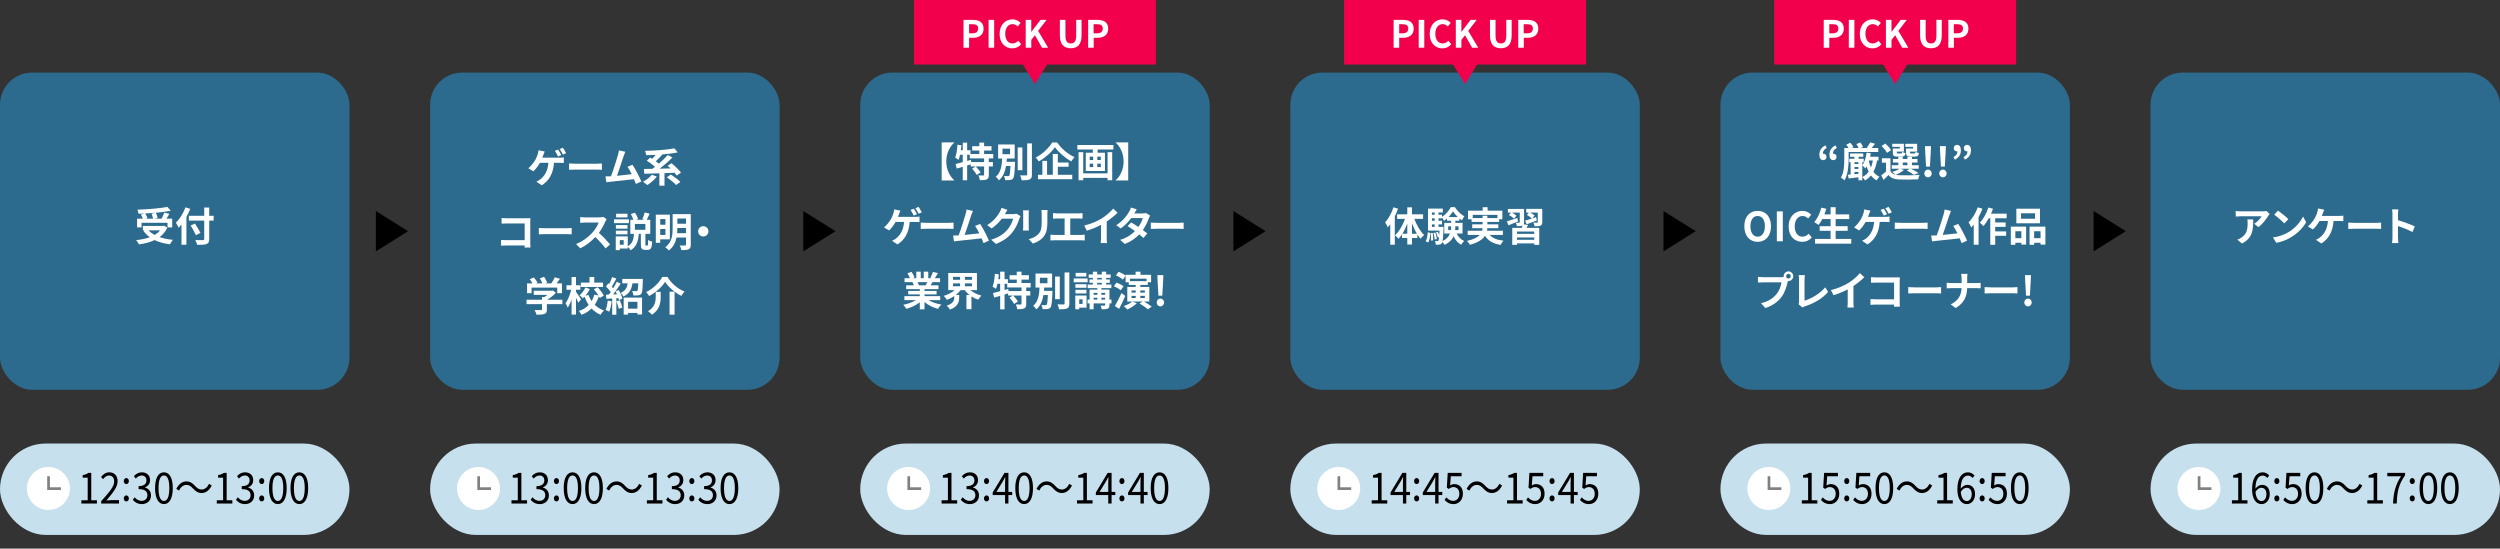 <?xml version="1.0" encoding="UTF-8"?>
<svg id="Layer_2" data-name="Layer 2" xmlns="http://www.w3.org/2000/svg" width="930" height="204.091" viewBox="0 0 930 204.091">
  <rect x="0" y="0" width="930" height="204.091" fill="#333333" stroke="none"/>
  <g id="Layer_1-2" data-name="Layer 1">
    <g>
      <g>
        <g>
          <rect x="480" y="165" width="130" height="34" rx="17" ry="17" style="fill: #c6e0ee;"/>
          <g>
            <path d="m510.272,186.107h2.348v-8.42h-1.872v-.944c.936-.176,1.613-.448,2.189-.832h1.008v10.196h2.117v1.216h-5.79v-1.216Z"/>
            <path d="m521.894,184.169h-4.609v-.96l4.393-7.299h1.455v7.091h1.397v1.168h-1.397v3.153h-1.238v-3.153Zm0-1.168v-3.346c0-.592.043-1.568.071-2.177h-.058c-.259.544-.547,1.04-.85,1.601l-2.405,3.922h3.241Z"/>
            <path d="m526.04,178.976c0-.672.433-1.137.951-1.137s.95.465.95,1.137c0,.641-.432,1.104-.95,1.104s-.951-.464-.951-1.104Zm0,6.45c0-.672.433-1.136.951-1.136s.95.464.95,1.136c0,.656-.432,1.104-.95,1.104s-.951-.448-.951-1.104Z"/>
            <path d="m533.889,184.169h-4.609v-.96l4.394-7.299h1.455v7.091h1.397v1.168h-1.397v3.153h-1.239v-3.153Zm0-1.168v-3.346c0-.592.044-1.568.072-2.177h-.058c-.259.544-.547,1.04-.85,1.601l-2.405,3.922h3.24Z"/>
            <path d="m537.387,185.978l.648-.96c.605.672,1.369,1.297,2.593,1.297,1.239,0,2.247-1.009,2.247-2.594s-.864-2.528-2.189-2.528c-.705,0-1.152.256-1.757.704l-.706-.496.331-5.49h5.143v1.248h-3.99l-.259,3.409c.475-.288.936-.479,1.57-.479,1.757,0,3.183,1.12,3.183,3.585s-1.671,3.857-3.457,3.857c-1.642,0-2.65-.768-3.356-1.553Z"/>
            <path d="m549.326,180.376c-1.139,0-2.133.848-2.723,2.112l-1.023-.608c.908-1.824,2.233-2.801,3.76-2.801,1.311,0,2.232.593,3.241,1.713.778.816,1.411,1.312,2.448,1.312,1.139,0,2.133-.849,2.723-2.113l1.023.608c-.908,1.825-2.233,2.802-3.76,2.802-1.311,0-2.232-.593-3.241-1.713-.778-.816-1.397-1.312-2.448-1.312Z"/>
            <path d="m560.642,186.107h2.349v-8.42h-1.873v-.944c.937-.176,1.613-.448,2.189-.832h1.009v10.196h2.117v1.216h-5.791v-1.216Z"/>
            <path d="m567.771,185.978l.647-.96c.605.672,1.368,1.297,2.593,1.297,1.239,0,2.247-1.009,2.247-2.594s-.864-2.528-2.189-2.528c-.706,0-1.152.256-1.757.704l-.706-.496.331-5.49h5.143v1.248h-3.99l-.259,3.409c.476-.288.937-.479,1.569-.479,1.758,0,3.184,1.12,3.184,3.585s-1.671,3.857-3.457,3.857c-1.642,0-2.65-.768-3.355-1.553Z"/>
            <path d="m576.411,178.976c0-.672.432-1.137.95-1.137s.951.465.951,1.137c0,.641-.433,1.104-.951,1.104s-.95-.464-.95-1.104Zm0,6.45c0-.672.432-1.136.95-1.136s.951.464.951,1.136c0,.656-.433,1.104-.951,1.104s-.95-.448-.95-1.104Z"/>
            <path d="m584.26,184.169h-4.609v-.96l4.394-7.299h1.454v7.091h1.397v1.168h-1.397v3.153h-1.238v-3.153Zm0-1.168v-3.346c0-.592.043-1.568.072-2.177h-.058c-.26.544-.548,1.04-.851,1.601l-2.405,3.922h3.241Z"/>
            <path d="m587.758,185.978l.648-.96c.604.672,1.368,1.297,2.593,1.297,1.238,0,2.247-1.009,2.247-2.594s-.864-2.528-2.189-2.528c-.706,0-1.152.256-1.758.704l-.705-.496.331-5.49h5.142v1.248h-3.989l-.26,3.409c.476-.288.937-.479,1.57-.479,1.757,0,3.184,1.12,3.184,3.585s-1.671,3.857-3.457,3.857c-1.643,0-2.65-.768-3.356-1.553Z"/>
          </g>
          <g>
            <ellipse cx="498.005" cy="181.716" rx="7.992" ry="8" style="fill: #fff;"/>
            <polyline points="502.658 181.771 498.06 181.771 498.06 177.168" style="fill: none; stroke: gray; stroke-miterlimit: 10; stroke-width: .999px;"/>
          </g>
        </g>
        <g>
          <rect x="480" y="27" width="130" height="118" rx="11.96" ry="11.96" style="fill: #2c6b8e;"/>
          <g>
            <path d="m520.064,77.62c-.33.961-.734,1.936-1.199,2.895v10.516h-1.693v-7.62c-.299.405-.613.81-.914,1.17-.164-.435-.658-1.41-.988-1.86,1.259-1.364,2.428-3.494,3.102-5.609l1.693.51Zm6.068,3.795c.824,2.311,2.203,4.65,3.656,6.016-.404.314-1.02.914-1.334,1.379-.419-.465-.809-.99-1.198-1.59v1.32h-2.008v2.415h-1.738v-2.415h-1.963v-1.38c-.419.646-.854,1.215-1.333,1.694-.301-.42-.869-1.049-1.274-1.35,1.514-1.35,2.907-3.72,3.731-6.09h-2.952v-1.695h3.791v-2.594h1.738v2.594h4.136v1.695h-3.252Zm-2.622,5.535v-3.811c-.495,1.381-1.124,2.7-1.828,3.811h1.828Zm3.581,0c-.704-1.155-1.334-2.505-1.843-3.915v3.915h1.843Z" style="fill: #fff;"/>
            <path d="m530.344,89.726c.51-.766.689-2.025.75-3.301l.988.195c-.074,1.365-.225,2.76-.839,3.6l-.899-.494Zm11.523-2.851c.6,1.215,1.543,2.22,2.802,2.76-.359.33-.868.96-1.124,1.41-1.243-.646-2.157-1.771-2.802-3.149-.54,1.199-1.544,2.324-3.326,3.194-.181-.3-.555-.75-.869-1.05-.06.195-.12.33-.194.42-.256.345-.525.48-.899.525-.3.06-.779.074-1.319.045-.015-.42-.149-1.006-.359-1.381.39.045.72.061.914.061.18,0,.285-.045.404-.195.105-.15.18-.525.256-1.305l-.48.18c-.09-.525-.389-1.334-.674-1.935l.704-.24c.194.375.374.81.509,1.216.031-.451.061-1.006.091-1.65h-4.286v-8.175h5.515v1.44h-1.604v.824h1.304v.795c1.349-.81,2.652-2.354,3.267-3.6h1.528c.898,1.38,2.203,2.744,3.521,3.375-.314.42-.659,1.064-.885,1.529-.329-.194-.658-.42-.973-.689v.824h-1.499v.811h2.683v3.96h-2.203Zm-8.886-.21c.135.87.194,2.025.149,2.744l-.809.105c.045-.75,0-1.89-.105-2.774l.765-.075Zm-.3-7.619v.824h1.02v-.824h-1.02Zm0,2.174v.9h1.02v-.9h-1.02Zm0,3.18h1.02v-.93h-1.02v.93Zm1.304,2.115c.239.78.45,1.771.495,2.415l-.779.165c-.03-.645-.225-1.65-.465-2.43l.749-.15Zm3.026-2.115s0,.391-.015.586c-.104,2.475-.194,3.914-.359,4.709,1.544-.779,2.353-1.77,2.757-2.819h-2.127v-3.96h2.547v-.811h-1.529v-.809c-.374.314-.748.614-1.152.854-.166-.39-.45-.9-.705-1.275v.345h-1.304v.9h1.304v1.35h-1.304v.93h1.888Zm2.713,1.186c.074-.449.09-.9.09-1.335v-.045h-1.094v1.38h1.004Zm2.547-4.845c-.704-.66-1.334-1.44-1.753-2.13-.39.675-.974,1.439-1.648,2.13h3.401Zm-.884,3.465v.06c0,.436-.015.871-.06,1.32h1.229v-1.38h-1.169Z" style="fill: #fff;"/>
            <path d="m554.17,87.385c1.064,1.2,2.742,1.89,5.109,2.146-.359.375-.824,1.08-1.049,1.56-2.847-.45-4.629-1.515-5.813-3.375-.884,1.335-2.548,2.521-5.604,3.345-.209-.39-.719-1.064-1.108-1.439,2.518-.57,3.956-1.35,4.78-2.235h-4.51v-1.545h5.379c.074-.315.119-.63.149-.944h-3.836v-1.44h3.851v-.899h-4.09v-.99h-1.334v-3.195h5.469v-1.305h1.828v1.305h5.484v3.195h-1.198v.99h-4.376v.899h4.076v1.44h-4.091c-.015.314-.045.629-.12.944h5.919v1.545h-4.915Zm-2.652-6.27v-.854h1.783v.854h3.731v-1.185h-9.171v1.185h3.656Z" style="fill: #fff;"/>
            <path d="m564.705,82.345c-1.199.525-2.473,1.051-3.537,1.485l-.613-1.455c.974-.3,2.441-.81,3.881-1.305l.27,1.274Zm3.73,1.336c-.18.39-.389.765-.584,1.094h4.75v6.315h-1.857v-.54h-6.414v.54h-1.768v-6.315h3.521c.119-.284.225-.6.314-.869l-.045.015c-.465.195-1.124.195-2.038.195-.06-.39-.271-.915-.45-1.261.51.016,1.094.016,1.26.016.164,0,.225-.061.225-.21v-3.569h-2.893c.6.33,1.304.779,1.664,1.125l-.9,1.14c-.374-.421-1.213-1.005-1.887-1.365l.748-.899h-1.139v-1.381h6.01v4.965c0,.33-.031.586-.121.78l1.604.226Zm2.309,2.444h-6.414v.87h6.414v-.87Zm0,3.075v-.87h-6.414v.87h6.414Zm2.98-6.57c0,.721-.148,1.08-.658,1.305-.494.226-1.215.24-2.188.226-.076-.42-.285-.976-.48-1.351.57.031,1.229.031,1.408.031.195-.016.256-.061.256-.226v-3.524h-2.862c.614.314,1.304.75,1.663,1.064l-.809,1.08c.449-.165.914-.314,1.378-.48l.271,1.275c-1.289.495-2.668,1.005-3.777,1.41l-.599-1.336c.688-.209,1.603-.494,2.577-.824-.42-.42-1.244-.96-1.889-1.305l.721-.885h-.975v-1.381h5.963v4.92Z" style="fill: #fff;"/>
          </g>
        </g>
      </g>
      <polyline points="139.82 78.5 151.81 86 139.82 93.5"/>
      <polyline points="298.82 78.5 310.81 86 298.82 93.5"/>
      <polyline points="458.82 78.5 470.81 86 458.82 93.5"/>
      <polyline points="618.82 78.5 630.81 86 618.82 93.5"/>
      <polyline points="778.82 78.5 790.81 86 778.82 93.5"/>
      <g>
        <g>
          <rect x="0" y="165" width="130" height="34" rx="17" ry="17" style="fill: #c6e0ee;"/>
          <g>
            <path d="m30.272,186.107h2.348v-8.42h-1.872v-.944c.936-.176,1.613-.448,2.189-.832h1.008v10.196h2.117v1.216h-5.79v-1.216Z"/>
            <path d="m37.631,186.458c3.097-3.425,4.84-5.474,4.84-7.347,0-1.297-.635-2.225-1.945-2.225-.864,0-1.613.607-2.189,1.36l-.764-.816c.865-1.041,1.772-1.729,3.111-1.729,1.888,0,3.068,1.328,3.068,3.345,0,2.146-1.757,4.274-4.191,7.123.547-.048,1.182-.112,1.729-.112h2.981v1.265h-6.64v-.864Z"/>
            <path d="m46.04,178.976c0-.672.433-1.137.951-1.137s.95.465.95,1.137c0,.641-.432,1.104-.95,1.104s-.951-.464-.951-1.104Zm0,6.45c0-.672.433-1.136.951-1.136s.95.464.95,1.136c0,.656-.432,1.104-.95,1.104s-.951-.448-.951-1.104Z"/>
            <path d="m49.409,185.93l.663-.96c.619.72,1.426,1.345,2.621,1.345,1.254,0,2.146-.816,2.146-2.098,0-1.36-.85-2.257-3.284-2.257v-1.12c2.175,0,2.924-.944,2.924-2.145,0-1.104-.691-1.809-1.786-1.809-.85,0-1.599.479-2.189,1.152l-.705-.913c.792-.832,1.729-1.424,2.952-1.424,1.772,0,3.068,1.04,3.068,2.896,0,1.377-.764,2.257-1.872,2.705v.064c1.238.336,2.232,1.345,2.232,2.913,0,2.033-1.513,3.249-3.385,3.249-1.657,0-2.694-.768-3.386-1.601Z"/>
            <path d="m57.689,181.576c0-3.825,1.254-5.874,3.299-5.874s3.284,2.064,3.284,5.874-1.239,5.954-3.284,5.954-3.299-2.129-3.299-5.954Zm5.301,0c0-3.346-.807-4.706-2.002-4.706-1.21,0-2.017,1.36-2.017,4.706s.807,4.786,2.017,4.786c1.195,0,2.002-1.44,2.002-4.786Z"/>
            <path d="m69.326,180.376c-1.139,0-2.133.848-2.723,2.112l-1.023-.608c.908-1.824,2.233-2.801,3.76-2.801,1.311,0,2.232.593,3.241,1.713.778.816,1.411,1.312,2.448,1.312,1.139,0,2.133-.849,2.723-2.113l1.023.608c-.908,1.825-2.233,2.802-3.76,2.802-1.311,0-2.232-.593-3.241-1.713-.778-.816-1.397-1.312-2.448-1.312Z"/>
            <path d="m80.642,186.107h2.349v-8.42h-1.873v-.944c.937-.176,1.613-.448,2.189-.832h1.009v10.196h2.117v1.216h-5.791v-1.216Z"/>
            <path d="m87.785,185.93l.663-.96c.619.72,1.426,1.345,2.621,1.345,1.253,0,2.146-.816,2.146-2.098,0-1.36-.85-2.257-3.284-2.257v-1.12c2.175,0,2.924-.944,2.924-2.145,0-1.104-.691-1.809-1.786-1.809-.85,0-1.599.479-2.189,1.152l-.706-.913c.793-.832,1.729-1.424,2.953-1.424,1.771,0,3.068,1.04,3.068,2.896,0,1.377-.764,2.257-1.873,2.705v.064c1.239.336,2.233,1.345,2.233,2.913,0,2.033-1.513,3.249-3.386,3.249-1.656,0-2.693-.768-3.385-1.601Z"/>
            <path d="m96.411,178.976c0-.672.432-1.137.95-1.137s.951.465.951,1.137c0,.641-.433,1.104-.951,1.104s-.95-.464-.95-1.104Zm0,6.45c0-.672.432-1.136.95-1.136s.951.464.951,1.136c0,.656-.433,1.104-.951,1.104s-.95-.448-.95-1.104Z"/>
            <path d="m100.068,181.576c0-3.825,1.253-5.874,3.299-5.874s3.283,2.064,3.283,5.874-1.238,5.954-3.283,5.954-3.299-2.129-3.299-5.954Zm5.301,0c0-3.346-.807-4.706-2.002-4.706-1.211,0-2.018,1.36-2.018,4.706s.807,4.786,2.018,4.786c1.195,0,2.002-1.44,2.002-4.786Z"/>
            <path d="m108.06,181.576c0-3.825,1.253-5.874,3.299-5.874s3.283,2.064,3.283,5.874-1.238,5.954-3.283,5.954-3.299-2.129-3.299-5.954Zm5.301,0c0-3.346-.807-4.706-2.002-4.706-1.211,0-2.018,1.36-2.018,4.706s.807,4.786,2.018,4.786c1.195,0,2.002-1.44,2.002-4.786Z"/>
          </g>
          <g>
            <ellipse cx="18.005" cy="181.716" rx="7.992" ry="8" style="fill: #fff;"/>
            <polyline points="22.658 181.771 18.06 181.771 18.06 177.168" style="fill: none; stroke: gray; stroke-miterlimit: 10; stroke-width: .999px;"/>
          </g>
        </g>
        <g>
          <rect y="27" width="130" height="118" rx="11.96" ry="11.96" style="fill: #2c6b8e;"/>
          <g>
            <path d="m62.242,84.7c-.674,1.47-1.663,2.609-2.877,3.494,1.438.511,3.117.855,4.96,1.021-.375.405-.854,1.185-1.095,1.665-2.172-.27-4.105-.779-5.723-1.575-1.724.825-3.717,1.32-5.83,1.604-.18-.42-.674-1.215-1.049-1.574,1.873-.195,3.611-.54,5.096-1.096-.914-.645-1.709-1.439-2.368-2.354l.495-.211h-.705v-1.635h7.567l.329-.074,1.199.734Zm-9.59-.105h-1.663v-3.254h2.143c-.149-.466-.435-1.065-.704-1.545l1.334-.375c-.75.045-1.514.074-2.233.09-.03-.45-.239-1.125-.404-1.516,3.94-.135,8.451-.494,11.179-1.02l1.198,1.439c-1.618.301-3.552.54-5.544.721.299.6.584,1.395.674,1.935l-1.109.271h2.607c.36-.69.75-1.576.975-2.25l1.902.449c-.344.631-.734,1.245-1.078,1.801h2.127v3.254h-1.738v-1.709h-9.664v1.709Zm5.199-5.459c-1.258.119-2.562.209-3.836.27.345.555.689,1.23.84,1.71l-.779.226h2.861c-.09-.525-.314-1.275-.568-1.86l1.482-.345Zm-2.607,6.539c.615.676,1.379,1.245,2.277,1.74.795-.48,1.499-1.05,2.039-1.74h-4.316Z" style="fill: #fff;"/>
            <path d="m70.769,77.696c-.405,1.005-.869,2.024-1.424,3.03v10.305h-1.828v-7.516c-.345.436-.705.84-1.049,1.2-.195-.435-.734-1.425-1.049-1.86,1.424-1.364,2.787-3.524,3.581-5.729l1.769.569Zm8.705,4.38h-1.648v6.81c0,1.155-.27,1.62-.988,1.89-.734.285-1.858.315-3.507.301-.104-.51-.419-1.305-.688-1.771,1.153.046,2.472.046,2.816.03.375,0,.51-.12.51-.45v-6.81h-5.709v-1.8h5.709v-3.06h1.857v3.06h1.648v1.8Zm-6.593,5.414c-.39-.914-1.274-2.459-1.948-3.6l1.588-.734c.675,1.095,1.604,2.564,2.053,3.465l-1.692.869Z" style="fill: #fff;"/>
          </g>
        </g>
      </g>
      <g>
        <g>
          <rect x="160" y="165" width="130" height="34" rx="17" ry="17" style="fill: #c6e0ee;"/>
          <g>
            <path d="m190.272,186.107h2.348v-8.42h-1.872v-.944c.936-.176,1.613-.448,2.189-.832h1.008v10.196h2.117v1.216h-5.79v-1.216Z"/>
            <path d="m197.414,185.93l.663-.96c.619.72,1.426,1.345,2.621,1.345,1.253,0,2.146-.816,2.146-2.098,0-1.36-.85-2.257-3.284-2.257v-1.12c2.175,0,2.924-.944,2.924-2.145,0-1.104-.691-1.809-1.786-1.809-.85,0-1.599.479-2.189,1.152l-.706-.913c.793-.832,1.729-1.424,2.953-1.424,1.771,0,3.068,1.04,3.068,2.896,0,1.377-.764,2.257-1.873,2.705v.064c1.239.336,2.233,1.345,2.233,2.913,0,2.033-1.513,3.249-3.386,3.249-1.656,0-2.693-.768-3.385-1.601Z"/>
            <path d="m206.04,178.976c0-.672.433-1.137.951-1.137s.95.465.95,1.137c0,.641-.432,1.104-.95,1.104s-.951-.464-.951-1.104Zm0,6.45c0-.672.433-1.136.951-1.136s.95.464.95,1.136c0,.656-.432,1.104-.95,1.104s-.951-.448-.951-1.104Z"/>
            <path d="m209.697,181.576c0-3.825,1.254-5.874,3.299-5.874s3.284,2.064,3.284,5.874-1.239,5.954-3.284,5.954-3.299-2.129-3.299-5.954Zm5.301,0c0-3.346-.807-4.706-2.002-4.706-1.21,0-2.017,1.36-2.017,4.706s.807,4.786,2.017,4.786c1.195,0,2.002-1.44,2.002-4.786Z"/>
            <path d="m217.689,181.576c0-3.825,1.254-5.874,3.299-5.874s3.284,2.064,3.284,5.874-1.239,5.954-3.284,5.954-3.299-2.129-3.299-5.954Zm5.301,0c0-3.346-.807-4.706-2.002-4.706-1.21,0-2.017,1.36-2.017,4.706s.807,4.786,2.017,4.786c1.195,0,2.002-1.44,2.002-4.786Z"/>
            <path d="m229.326,180.376c-1.139,0-2.133.848-2.723,2.112l-1.023-.608c.908-1.824,2.233-2.801,3.76-2.801,1.311,0,2.232.593,3.241,1.713.778.816,1.411,1.312,2.448,1.312,1.139,0,2.133-.849,2.723-2.113l1.023.608c-.908,1.825-2.233,2.802-3.76,2.802-1.311,0-2.232-.593-3.241-1.713-.778-.816-1.397-1.312-2.448-1.312Z"/>
            <path d="m240.642,186.107h2.349v-8.42h-1.873v-.944c.937-.176,1.613-.448,2.189-.832h1.009v10.196h2.117v1.216h-5.791v-1.216Z"/>
            <path d="m247.785,185.93l.663-.96c.619.72,1.426,1.345,2.621,1.345,1.253,0,2.146-.816,2.146-2.098,0-1.36-.85-2.257-3.284-2.257v-1.12c2.175,0,2.924-.944,2.924-2.145,0-1.104-.691-1.809-1.786-1.809-.85,0-1.599.479-2.189,1.152l-.706-.913c.793-.832,1.729-1.424,2.953-1.424,1.771,0,3.068,1.04,3.068,2.896,0,1.377-.764,2.257-1.873,2.705v.064c1.239.336,2.233,1.345,2.233,2.913,0,2.033-1.513,3.249-3.386,3.249-1.656,0-2.693-.768-3.385-1.601Z"/>
            <path d="m256.411,178.976c0-.672.432-1.137.95-1.137s.951.465.951,1.137c0,.641-.433,1.104-.951,1.104s-.95-.464-.95-1.104Zm0,6.45c0-.672.432-1.136.95-1.136s.951.464.951,1.136c0,.656-.433,1.104-.951,1.104s-.95-.448-.95-1.104Z"/>
            <path d="m259.78,185.93l.662-.96c.62.72,1.427,1.345,2.622,1.345,1.253,0,2.146-.816,2.146-2.098,0-1.36-.851-2.257-3.285-2.257v-1.12c2.176,0,2.925-.944,2.925-2.145,0-1.104-.691-1.809-1.786-1.809-.85,0-1.6.479-2.189,1.152l-.706-.913c.792-.832,1.729-1.424,2.953-1.424,1.771,0,3.067,1.04,3.067,2.896,0,1.377-.763,2.257-1.872,2.705v.064c1.239.336,2.232,1.345,2.232,2.913,0,2.033-1.513,3.249-3.385,3.249-1.656,0-2.693-.768-3.385-1.601Z"/>
            <path d="m268.06,181.576c0-3.825,1.253-5.874,3.299-5.874s3.283,2.064,3.283,5.874-1.238,5.954-3.283,5.954-3.299-2.129-3.299-5.954Zm5.301,0c0-3.346-.807-4.706-2.002-4.706-1.211,0-2.018,1.36-2.018,4.706s.807,4.786,2.018,4.786c1.195,0,2.002-1.44,2.002-4.786Z"/>
          </g>
          <g>
            <ellipse cx="178.005" cy="181.716" rx="7.992" ry="8" style="fill: #fff;"/>
            <polyline points="182.658 181.771 178.06 181.771 178.06 177.168" style="fill: none; stroke: gray; stroke-miterlimit: 10; stroke-width: .999px;"/>
          </g>
        </g>
        <g>
          <rect x="160" y="27" width="130" height="118" rx="11.96" ry="11.96" style="fill: #2c6b8e;"/>
          <g>
            <path d="m202.147,57.585c-.12.315-.255.69-.419,1.08h6.457c.391,0,1.064-.015,1.559-.105v2.056c-.555-.045-1.213-.06-1.559-.06h-2.098c-.27,3.989-1.828,6.659-4.54,8.369l-2.022-1.35c.539-.225,1.063-.54,1.424-.825,1.572-1.215,2.816-3.06,3.057-6.194h-3.162c-.614,1.094-1.528,2.369-2.428,3.164l-1.873-1.14c1.064-.81,2.023-2.159,2.593-3.09.404-.705.688-1.485.868-2.055.181-.495.285-1.065.315-1.53l2.308.45c-.165.375-.359.899-.479,1.229Zm6.653.105l-1.199.51c-.314-.615-.779-1.5-1.184-2.085l1.199-.479c.374.539.898,1.5,1.184,2.055Zm1.798-.705l-1.198.525c-.315-.631-.795-1.5-1.199-2.07l1.184-.495c.39.57.943,1.515,1.214,2.04Z" style="fill: #fff;"/>
            <path d="m214.105,60.901h8.047c.704,0,1.363-.06,1.754-.091v2.355c-.36-.016-1.125-.075-1.754-.075h-8.047c-.854,0-1.857.03-2.412.075v-2.355c.539.045,1.633.091,2.412.091Z" style="fill: #fff;"/>
            <path d="m231.968,58.111c-.479,1.47-1.693,5.279-2.442,7.289,1.828-.18,3.955-.42,5.469-.6-.523-1.08-1.078-2.085-1.572-2.744l1.873-.766c1.062,1.62,2.592,4.561,3.281,6.24l-2.023.899c-.195-.51-.435-1.125-.719-1.77-2.428.284-6.968.765-8.855.96-.375.045-.93.119-1.409.18l-.345-2.189c.51,0,1.154,0,1.648-.016.12,0,.27-.015.404-.015.869-2.22,2.158-6.33,2.593-7.89.21-.766.3-1.23.359-1.74l2.383.495c-.194.45-.42,1.005-.645,1.665Z" style="fill: #fff;"/>
            <path d="m244.346,65.685c-.93,1.186-2.368,2.416-3.537,3.165-.374-.345-1.153-.944-1.604-1.229,1.215-.631,2.518-1.65,3.297-2.61l1.844.675Zm7.402-.375c-.195-.314-.48-.675-.795-1.049-1.258.045-2.518.104-3.761.149v4.649h-1.903v-4.59c-2.098.075-4.061.12-5.619.165l-.149-1.784c.914-.016,1.978-.03,3.132-.045.33-.226.674-.48,1.019-.75-.824-.75-2.038-1.65-3.057-2.28l1.229-1.14c.239.135.479.285.749.449.436-.449.914-.959,1.318-1.47-1.198.06-2.396.09-3.521.104-.046-.465-.255-1.185-.435-1.604,3.851-.075,8.241-.39,10.908-.93l1.259,1.5c-1.679.36-3.701.6-5.784.765l.045.03c-.749.885-1.633,1.8-2.428,2.52.42.3.824.601,1.154.886,1.229-1.051,2.428-2.205,3.312-3.226l1.708.931c-1.393,1.439-3.131,2.924-4.75,4.154,1.318-.016,2.697-.045,4.076-.09-.375-.36-.75-.705-1.094-1.006l1.469-.93c1.213,1.006,2.771,2.49,3.506,3.51l-1.588,1.08Zm-2.203-.39c1.184.765,2.771,1.935,3.551,2.76l-1.604,1.14c-.689-.81-2.232-2.039-3.431-2.879l1.483-1.021Z" style="fill: #fff;"/>
            <path d="m188.437,81.196h7.551c.436,0,1.064-.015,1.318-.03-.014.346-.045.945-.045,1.381v7.77c0,.524.031,1.319.061,1.77h-2.172c.014-.24.014-.495.014-.78h-6.832c-.584,0-1.438.046-1.934.091v-2.146c.525.045,1.199.09,1.873.09h6.908v-6.21h-6.729c-.629,0-1.438.03-1.857.061v-2.085c.555.06,1.334.09,1.844.09Z" style="fill: #fff;"/>
            <path d="m202.867,84.901h8.047c.703,0,1.363-.06,1.753-.091v2.355c-.36-.016-1.124-.075-1.753-.075h-8.047c-.854,0-1.857.03-2.412.075v-2.355c.539.045,1.633.091,2.412.091Z" style="fill: #fff;"/>
            <path d="m225.135,82.515c-.51,1.17-1.35,2.775-2.354,4.125,1.484,1.291,3.297,3.211,4.182,4.29l-1.709,1.485c-.974-1.35-2.367-2.88-3.775-4.245-1.588,1.681-3.582,3.239-5.635,4.215l-1.543-1.62c2.412-.9,4.734-2.729,6.144-4.305.989-1.125,1.903-2.609,2.233-3.675h-5.08c-.629,0-1.453.09-1.769.104v-2.129c.405.06,1.319.104,1.769.104h5.289c.645,0,1.244-.09,1.543-.194l1.229.914c-.119.166-.389.631-.523.93Z" style="fill: #fff;"/>
            <path d="m233.961,82.995h-5.559v-1.41h5.559v1.41Zm6.833,8.369c.239,0,.3-.27.329-2.129.33.27,1.049.555,1.499.675-.135,2.399-.54,3.03-1.634,3.03h-.973c-1.319,0-1.619-.525-1.619-2.056v-3.885h-.779c-.18,2.535-.704,4.739-3.057,6.12-.195-.405-.629-.961-1.033-1.32v.66h-2.967v.585h-1.499v-5.114h4.466v3.689c1.857-1.051,2.172-2.73,2.322-4.62h-1.363v-5.235h1.153c-.21-.645-.6-1.484-.974-2.145l1.559-.51c.494.734.959,1.71,1.152,2.385l-.764.27h3.162l-.824-.239c.314-.69.704-1.74.884-2.49l1.843.45c-.359.84-.764,1.665-1.078,2.279h1.303v5.235h-1.812v3.87c0,.435.016.494.225.494h.479Zm-7.372-6.299h-4.315v-1.336h4.315v1.336Zm-4.315.75h4.315v1.35h-4.315v-1.35Zm4.315-4.95h-4.226v-1.35h4.226v1.35Zm-1.408,8.475h-1.453v1.71h1.453v-1.71Zm8.061-6.044h-3.895v2.189h3.895v-2.189Z" style="fill: #fff;"/>
            <path d="m245.604,89.025v1.291h-1.647v-10.455h5.229v9.164h-3.581Zm0-7.544v2.114h1.933v-2.114h-1.933Zm1.933,5.925v-2.221h-1.933v2.221h1.933Zm9.426,3.6c0,.945-.195,1.425-.779,1.71-.6.285-1.453.33-2.697.33-.074-.495-.375-1.274-.629-1.726.809.045,1.723.031,1.978.016.27,0,.359-.09.359-.346v-2.639h-3.521c-.375,1.799-1.184,3.584-2.862,4.814-.271-.346-.959-.96-1.334-1.186,2.518-1.859,2.742-4.649,2.742-6.93v-5.399h6.743v11.354Zm-1.769-4.26v-1.92h-3.222v.225c0,.541-.015,1.11-.074,1.695h3.296Zm-3.222-5.445v1.92h3.222v-1.92h-3.222Z" style="fill: #fff;"/>
            <path d="m263.541,86.056c0,1.049-.869,1.92-1.918,1.92s-1.918-.871-1.918-1.92.869-1.92,1.918-1.92,1.918.869,1.918,1.92Z" style="fill: #fff;"/>
            <path d="m209.205,113.146h-5.77v1.994c0,.93-.194,1.395-.929,1.65-.704.255-1.634.285-2.907.285-.119-.51-.465-1.26-.734-1.74.959.045,2.068.045,2.368.029.314,0,.39-.06.39-.27v-1.949h-5.754v-1.635h5.754v-.99h.854c.391-.24.795-.525,1.154-.825h-5.08v-1.545h6.729l.389-.091,1.125.871c-.855.914-2.023,1.875-3.252,2.58h5.664v1.635Zm-11.463-4.08h-1.679v-3.645h2.038c-.27-.496-.674-1.08-1.033-1.545l1.513-.676c.524.585,1.124,1.381,1.364,1.965l-.54.256h2.353c-.21-.586-.584-1.306-.944-1.875l1.573-.57c.48.645.975,1.56,1.169,2.16l-.72.285h2.264c.494-.705,1.004-1.576,1.288-2.28l1.933.585c-.404.57-.854,1.17-1.258,1.695h1.992v3.645h-1.753v-2.07h-9.56v2.07Z" style="fill: #fff;"/>
            <path d="m215.17,112.635c-.195-.479-.555-1.2-.9-1.874v6.284h-1.647v-5.61c-.405,1.17-.899,2.25-1.438,3-.15-.494-.539-1.185-.809-1.619.883-1.2,1.707-3.256,2.111-5.04h-1.752v-1.649h1.888v-3.076h1.647v3.076h1.634v1.649h-1.634v.765c.42.555,1.604,2.34,1.873,2.76l-.973,1.335Zm7.941-1.784c-.09-.195-.195-.42-.33-.646-.375,1.155-.885,2.22-1.543,3.165.943.93,2.082,1.68,3.416,2.13-.404.375-.975,1.095-1.244,1.59-1.303-.54-2.412-1.335-3.342-2.325-1.004.99-2.247,1.785-3.791,2.34-.18-.404-.613-1.08-.914-1.425,1.529-.495,2.729-1.274,3.643-2.235-.63-.914-1.14-1.949-1.559-3.074-.211.21-.436.404-.645.585-.255-.33-.824-.84-1.214-1.125.899-.72,1.737-1.875,2.218-2.925l1.604.66c-.436.869-1.02,1.74-1.648,2.445l1.139-.315c.299.825.704,1.604,1.199,2.31.434-.734.764-1.545.973-2.4l1.544.315c-.464-.765-1.108-1.604-1.708-2.295l1.379-.78c.898.945,1.902,2.221,2.322,3.135l-1.498.871Zm1.229-4.08h-8.271v-1.635h3.236v-2.086h1.754v2.086h3.281v1.635Z" style="fill: #fff;"/>
            <path d="m227.532,112.08c-.149,1.409-.464,2.909-.899,3.87-.314-.195-.974-.51-1.363-.646.435-.885.674-2.22.795-3.479l1.468.255Zm2.652-4.185c.569,1.02,1.153,2.324,1.318,3.18l-1.259.57c-.045-.226-.104-.48-.194-.766l-.765.061v6.135h-1.543v-6.03l-2.173.136-.149-1.545,1.078-.045c.225-.285.465-.615.705-.961-.436-.645-1.154-1.439-1.769-2.039l.854-1.215c.104.09.225.194.344.299.42-.824.84-1.814,1.094-2.609l1.544.57c-.54,1.02-1.139,2.174-1.679,3.015.195.21.359.42.51.6.51-.84.989-1.694,1.334-2.43l1.453.675c-.824,1.305-1.857,2.82-2.802,4.035l1.438-.061c-.165-.375-.345-.75-.524-1.08l1.184-.494Zm.39,3.81c.375.854.764,1.95.929,2.7l-1.318.479c-.135-.75-.524-1.905-.869-2.79l1.259-.39Zm8.57-7.95s0,.436-.015.646c-.09,3.12-.194,4.409-.569,4.875-.314.39-.645.524-1.109.585-.404.06-1.108.06-1.828.045-.029-.525-.225-1.2-.509-1.65.63.061,1.229.061,1.513.061.211,0,.36-.03.48-.15.18-.225.27-.975.344-2.775h-2.188c-.299,2.086-1.033,3.811-3.341,4.905-.194-.405-.675-1.034-1.05-1.335,1.859-.81,2.413-2.07,2.639-3.57h-2.023v-1.635h7.656Zm-7.132,6.945h6.833v6.27h-1.724v-.57h-3.476v.631h-1.634v-6.33Zm1.634,1.574v2.551h3.476v-2.551h-3.476Z" style="fill: #fff;"/>
            <path d="m241.469,110.13c-.225-.435-.705-1.109-1.094-1.47,2.637-1.26,4.959-3.675,6.008-5.64h1.903c1.544,2.52,3.926,4.484,6.353,5.43-.449.465-.838,1.08-1.168,1.635-2.383-1.215-4.84-3.3-6.054-5.25-1.153,1.905-3.446,3.975-5.948,5.295Zm4.3-1.545v1.86c0,2.114-.314,4.77-3.236,6.614-.3-.39-1.019-.99-1.483-1.275,2.622-1.559,2.877-3.674,2.877-5.385v-1.814h1.843Zm5.17-.074v8.534h-1.858v-8.534h1.858Z" style="fill: #fff;"/>
          </g>
        </g>
      </g>
      <g>
        <g>
          <rect x="320" y="165" width="130" height="34" rx="17" ry="17" style="fill: #c6e0ee;"/>
          <g>
            <path d="m350.272,186.107h2.348v-8.42h-1.872v-.944c.936-.176,1.613-.448,2.189-.832h1.008v10.196h2.117v1.216h-5.79v-1.216Z"/>
            <path d="m357.414,185.93l.663-.96c.619.72,1.426,1.345,2.621,1.345,1.253,0,2.146-.816,2.146-2.098,0-1.36-.85-2.257-3.284-2.257v-1.12c2.175,0,2.924-.944,2.924-2.145,0-1.104-.691-1.809-1.786-1.809-.85,0-1.599.479-2.189,1.152l-.706-.913c.793-.832,1.729-1.424,2.953-1.424,1.771,0,3.068,1.04,3.068,2.896,0,1.377-.764,2.257-1.873,2.705v.064c1.239.336,2.233,1.345,2.233,2.913,0,2.033-1.513,3.249-3.386,3.249-1.656,0-2.693-.768-3.385-1.601Z"/>
            <path d="m366.04,178.976c0-.672.433-1.137.951-1.137s.95.465.95,1.137c0,.641-.432,1.104-.95,1.104s-.951-.464-.951-1.104Zm0,6.45c0-.672.433-1.136.951-1.136s.95.464.95,1.136c0,.656-.432,1.104-.95,1.104s-.951-.448-.951-1.104Z"/>
            <path d="m373.889,184.169h-4.609v-.96l4.394-7.299h1.455v7.091h1.397v1.168h-1.397v3.153h-1.239v-3.153Zm0-1.168v-3.346c0-.592.044-1.568.072-2.177h-.058c-.259.544-.547,1.04-.85,1.601l-2.405,3.922h3.24Z"/>
            <path d="m377.689,181.576c0-3.825,1.254-5.874,3.299-5.874s3.284,2.064,3.284,5.874-1.239,5.954-3.284,5.954-3.299-2.129-3.299-5.954Zm5.301,0c0-3.346-.807-4.706-2.002-4.706-1.21,0-2.017,1.36-2.017,4.706s.807,4.786,2.017,4.786c1.195,0,2.002-1.44,2.002-4.786Z"/>
            <path d="m389.326,180.376c-1.139,0-2.133.848-2.723,2.112l-1.023-.608c.908-1.824,2.233-2.801,3.76-2.801,1.311,0,2.232.593,3.241,1.713.778.816,1.411,1.312,2.448,1.312,1.139,0,2.133-.849,2.723-2.113l1.023.608c-.908,1.825-2.233,2.802-3.76,2.802-1.311,0-2.232-.593-3.241-1.713-.778-.816-1.397-1.312-2.448-1.312Z"/>
            <path d="m400.642,186.107h2.349v-8.42h-1.873v-.944c.937-.176,1.613-.448,2.189-.832h1.009v10.196h2.117v1.216h-5.791v-1.216Z"/>
            <path d="m412.266,184.169h-4.609v-.96l4.393-7.299h1.455v7.091h1.397v1.168h-1.397v3.153h-1.238v-3.153Zm0-1.168v-3.346c0-.592.043-1.568.071-2.177h-.058c-.259.544-.547,1.04-.85,1.601l-2.405,3.922h3.241Z"/>
            <path d="m416.411,178.976c0-.672.432-1.137.95-1.137s.951.465.951,1.137c0,.641-.433,1.104-.951,1.104s-.95-.464-.95-1.104Zm0,6.45c0-.672.432-1.136.95-1.136s.951.464.951,1.136c0,.656-.433,1.104-.951,1.104s-.95-.448-.95-1.104Z"/>
            <path d="m424.26,184.169h-4.609v-.96l4.394-7.299h1.454v7.091h1.397v1.168h-1.397v3.153h-1.238v-3.153Zm0-1.168v-3.346c0-.592.043-1.568.072-2.177h-.058c-.26.544-.548,1.04-.851,1.601l-2.405,3.922h3.241Z"/>
            <path d="m428.06,181.576c0-3.825,1.253-5.874,3.299-5.874s3.283,2.064,3.283,5.874-1.238,5.954-3.283,5.954-3.299-2.129-3.299-5.954Zm5.301,0c0-3.346-.807-4.706-2.002-4.706-1.211,0-2.018,1.36-2.018,4.706s.807,4.786,2.018,4.786c1.195,0,2.002-1.44,2.002-4.786Z"/>
          </g>
          <g>
            <ellipse cx="338.005" cy="181.716" rx="7.992" ry="8" style="fill: #fff;"/>
            <polyline points="342.658 181.771 338.06 181.771 338.06 177.168" style="fill: none; stroke: gray; stroke-miterlimit: 10; stroke-width: .999px;"/>
          </g>
        </g>
        <g>
          <rect x="320" y="27" width="130" height="118" rx="11.96" ry="11.96" style="fill: #2c6b8e;"/>
          <g>
            <path d="m352.017,60.056c0,3.074,1.334,5.594,2.967,7.004v.075h-4.675v-14.159h4.675v.074c-1.633,1.41-2.967,3.931-2.967,7.006Z" style="fill: #fff;"/>
            <path d="m367.842,58.931v1.35h1.514v1.65h-1.514v3.135c0,.899-.15,1.379-.75,1.664-.613.271-1.453.301-2.576.301-.061-.51-.301-1.275-.54-1.771.749.03,1.559.03,1.798.03.256-.016.314-.061.314-.255v-3.104h-3.131c.659.659,1.438,1.574,1.798,2.234l-1.423.915c-.301-.646-1.064-1.636-1.709-2.354l1.289-.795h-1.813v-.795c-.435.135-.884.284-1.318.42v5.504h-1.634v-5.01c-.809.24-1.572.465-2.247.66l-.419-1.71c.733-.165,1.662-.405,2.666-.675v-2.76h-1.004c-.149.72-.344,1.365-.555,1.904-.27-.225-.913-.629-1.258-.81.479-1.2.719-3.06.854-4.829l1.484.239c-.061.601-.135,1.2-.225,1.8h.703v-2.805h1.634v2.805h1.243v1.41h3.297v-1.275h-2.652v-1.619h2.652v-1.336h1.768v1.336h2.758v1.619h-2.758v1.275h3.402v1.65h-1.648Zm-1.754,0h-5.318v-1.365h-.989v2.295l1.378-.391.121.811h4.809v-1.35Z" style="fill: #fff;"/>
            <path d="m377.598,60.191s-.016.435-.016.645c-.15,3.615-.314,5.055-.719,5.564-.301.36-.645.496-1.124.556-.405.06-1.095.075-1.813.045-.015-.466-.195-1.11-.449-1.545.6.075,1.199.075,1.469.075.225,0,.359-.03.494-.195.225-.255.359-1.215.465-3.585h-1.664c-.344,2.056-1.049,3.976-2.637,5.325-.255-.45-.764-1.006-1.184-1.305,1.963-1.621,2.262-4.32,2.383-6.811h-1.499v-5.22h6.159v5.22h-2.922c-.031.405-.061.825-.09,1.23h3.146Zm-4.676-2.82h2.817v-2.055h-2.817v2.055Zm7.402,5.939h-1.738v-8.444h1.738v8.444Zm3.551-9.959v11.549c0,1.051-.209,1.545-.824,1.83-.613.285-1.617.346-2.981.346-.075-.525-.345-1.35-.614-1.846.975.03,1.934.03,2.248.03.284,0,.404-.09.404-.36v-11.549h1.768Z" style="fill: #fff;"/>
            <path d="m393.256,52.991c1.619,2.37,4.076,4.41,6.474,5.444-.45.466-.854,1.051-1.198,1.605-2.323-1.29-4.826-3.449-6.114-5.295-1.214,1.83-3.521,3.915-5.993,5.311-.225-.406-.734-1.065-1.124-1.44,2.593-1.335,5.005-3.72,6.128-5.625h1.828Zm.256,12.045h5.363v1.62h-12.751v-1.62h1.634v-5.205h1.752v5.205h2.129v-7.785h1.873v3.21h4.016v1.575h-4.016v3Z" style="fill: #fff;"/>
            <path d="m414.189,53.95v1.665h-5.873v1.2h2.727v6.795h-7.133v-6.795h2.623v-1.2h-5.754v-1.665h13.41Zm-2.172,2.655h1.723v10.439h-1.723v-.87h-9.051v.885h-1.738v-10.454h1.738v7.89h9.051v-7.89Zm-6.653,2.925h1.304v-1.26h-1.304v1.26Zm0,2.625h1.304v-1.275h-1.304v1.275Zm4.136-3.885h-1.304v1.26h1.304v-1.26Zm0,2.609h-1.304v1.275h1.304v-1.275Z" style="fill: #fff;"/>
            <path d="m415.016,67.135v-.075c1.633-1.41,2.967-3.93,2.967-7.004s-1.334-5.596-2.967-7.006v-.074h4.675v14.159h-4.675Z" style="fill: #fff;"/>
            <path d="m334.463,79.585c-.121.315-.256.69-.42,1.08h6.458c.39,0,1.063-.015,1.558-.105v2.056c-.554-.045-1.213-.06-1.558-.06h-2.098c-.271,3.989-1.828,6.659-4.54,8.369l-2.023-1.35c.539-.225,1.064-.54,1.424-.825,1.573-1.215,2.816-3.06,3.057-6.194h-3.162c-.613,1.094-1.527,2.369-2.427,3.164l-1.873-1.14c1.063-.81,2.022-2.159,2.593-3.09.404-.705.688-1.485.869-2.055.18-.495.284-1.065.314-1.53l2.307.45c-.164.375-.359.899-.479,1.229Zm6.652.105l-1.199.51c-.314-.615-.779-1.5-1.184-2.085l1.199-.479c.375.539.898,1.5,1.184,2.055Zm1.799-.705l-1.199.525c-.314-.631-.795-1.5-1.199-2.07l1.184-.495c.391.57.944,1.515,1.215,2.04Z" style="fill: #fff;"/>
            <path d="m344.922,82.901h8.047c.704,0,1.363-.06,1.754-.091v2.355c-.36-.016-1.125-.075-1.754-.075h-8.047c-.854,0-1.857.03-2.412.075v-2.355c.539.045,1.633.091,2.412.091Z" style="fill: #fff;"/>
            <path d="m361.285,80.111c-.479,1.47-1.693,5.279-2.441,7.289,1.828-.18,3.955-.42,5.469-.6-.524-1.08-1.079-2.085-1.573-2.744l1.873-.766c1.063,1.62,2.593,4.561,3.281,6.24l-2.022.899c-.195-.51-.436-1.125-.72-1.77-2.427.284-6.968.765-8.855.96-.374.045-.929.119-1.409.18l-.344-2.189c.51,0,1.154,0,1.648-.016.119,0,.27-.015.404-.015.869-2.22,2.158-6.33,2.592-7.89.21-.766.301-1.23.359-1.74l2.383.495c-.194.45-.42,1.005-.645,1.665Z" style="fill: #fff;"/>
            <path d="m373.844,79.585c-.016.03-.03.045-.045.075h3.012c.464,0,.959-.075,1.303-.18l1.529.944c-.166.285-.375.705-.495,1.08-.404,1.336-1.259,3.33-2.606,5.01-1.424,1.74-3.237,3.12-6.055,4.23l-1.768-1.59c3.072-.916,4.734-2.221,6.039-3.705,1.019-1.17,1.888-2.971,2.127-4.095h-4.211c-1.004,1.305-2.307,2.624-3.775,3.63l-1.678-1.245c2.621-1.604,3.926-3.54,4.675-4.83.225-.375.539-1.065.675-1.575l2.188.721c-.346.525-.734,1.199-.914,1.529Z" style="fill: #fff;"/>
            <path d="m382.684,79.39v5.07c0,.375.015.96.045,1.305h-2.173c.016-.285.075-.869.075-1.319v-5.056c0-.284-.015-.809-.06-1.154h2.157c-.03.346-.045.675-.045,1.154Zm6.938.226v2.97c0,3.225-.63,4.62-1.737,5.85-.99,1.08-2.548,1.815-3.643,2.16l-1.558-1.65c1.483-.344,2.697-.914,3.597-1.889,1.033-1.125,1.229-2.25,1.229-4.59v-2.851c0-.601-.03-1.08-.09-1.5h2.262c-.029.42-.06.899-.06,1.5Z" style="fill: #fff;"/>
            <path d="m393.144,79.376h8.151c.45,0,.974-.046,1.409-.091v2.056c-.45-.031-.975-.061-1.409-.061h-3.161v6.119h3.971c.539,0,1.019-.06,1.408-.119v2.175c-.435-.06-1.064-.075-1.408-.075h-9.875c-.449,0-.975.016-1.469.075v-2.175c.465.074,1.004.119,1.469.119h3.807v-6.119h-2.893c-.404,0-1.049.029-1.424.061v-2.056c.39.045,1.004.091,1.424.091Z" style="fill: #fff;"/>
            <path d="m409.883,81.236c1.543-.96,3.251-2.46,4.225-3.645l1.619,1.545c-1.139,1.125-2.578,2.295-4.031,3.254v6.061c0,.66.03,1.59.135,1.965h-2.367c.061-.36.105-1.305.105-1.965v-4.801c-1.544.811-3.447,1.621-5.29,2.16l-.944-1.89c2.683-.69,4.885-1.665,6.549-2.685Z" style="fill: #fff;"/>
            <path d="m421.961,79.406h3.041c.465,0,.975-.061,1.305-.165l1.527.944c-.164.285-.359.69-.494,1.065-.404,1.216-1.154,2.82-2.217,4.319.644.466,1.229.9,1.662,1.261l-1.423,1.694c-.405-.375-.959-.84-1.573-1.334-1.318,1.395-3.027,2.67-5.365,3.555l-1.737-1.516c2.593-.795,4.255-2.01,5.499-3.254-.975-.721-1.963-1.396-2.727-1.875l1.333-1.365c.794.449,1.738,1.064,2.683,1.695.779-1.08,1.423-2.385,1.648-3.315h-4.286c-1.049,1.396-2.442,2.835-3.956,3.885l-1.618-1.245c2.622-1.635,4.017-3.689,4.765-4.994.24-.36.555-1.051.689-1.561l2.173.676c-.374.524-.749,1.199-.929,1.529Z" style="fill: #fff;"/>
            <path d="m430.517,82.901h8.046c.704,0,1.364-.06,1.753-.091v2.355c-.359-.016-1.123-.075-1.753-.075h-8.046c-.854,0-1.858.03-2.413.075v-2.355c.54.045,1.634.091,2.413.091Z" style="fill: #fff;"/>
            <path d="m345.402,111.64c1.273.78,3.012,1.365,4.75,1.635-.405.391-.93,1.141-1.199,1.621-1.844-.466-3.656-1.365-5.035-2.535v2.699h-1.752v-2.609c-1.395,1.095-3.237,1.965-5.021,2.43-.255-.436-.765-1.125-1.139-1.484,1.679-.346,3.446-.976,4.735-1.756h-4.301v-1.47h5.725v-.659h-4.316v-1.291h4.316v-.675h-5.065v-1.395h2.847c-.119-.375-.314-.825-.51-1.17l.181-.03h-3.132v-1.455h2.008c-.21-.57-.6-1.289-.93-1.859l1.529-.525c.434.645.929,1.529,1.139,2.115l-.734.27h1.363v-2.445h1.664v2.445h1.108v-2.445h1.679v2.445h1.333l-.54-.165c.36-.614.734-1.515.945-2.175l1.873.45c-.42.69-.824,1.364-1.17,1.89h1.948v1.455h-2.817c-.239.436-.479.84-.703,1.2h2.936v1.395h-5.199v.675h4.496v1.291h-4.496v.659h5.829v1.47h-4.345Zm-4.076-6.689c.21.391.404.84.51,1.154l-.255.046h2.802c.18-.36.359-.795.524-1.2h-3.581Z" style="fill: #fff;"/>
            <path d="m360.986,107.935c1.078.9,2.562,1.635,4.105,2.025-.375.359-.914,1.05-1.184,1.529-.899-.299-1.754-.704-2.533-1.215v4.74h-1.857v-5.279h1.124c-.675-.54-1.274-1.125-1.753-1.801h-1.544c-.494.66-1.124,1.246-1.798,1.785h1.273v1.035c0,1.426-.435,3.314-3.416,4.41-.24-.436-.84-1.11-1.229-1.455,2.502-.811,2.802-2.07,2.802-3.029v-.541c-.854.586-1.769,1.051-2.728,1.396-.254-.435-.779-1.095-1.168-1.47,1.498-.436,2.981-1.215,4.045-2.131h-2.383v-6.374h10.685v6.374h-2.442Zm-6.459-3.854h2.623v-1.079h-2.623v1.079Zm0,2.415h2.623v-1.08h-2.623v1.08Zm7.043-3.494h-2.622v1.079h2.622v-1.079Zm0,2.414h-2.622v1.08h2.622v-1.08Z" style="fill: #fff;"/>
            <path d="m381.756,106.931v1.35h1.513v1.65h-1.513v3.135c0,.899-.15,1.379-.75,1.664-.614.271-1.453.301-2.577.301-.06-.51-.3-1.275-.54-1.771.75.03,1.559.03,1.799.03.255-.016.314-.061.314-.255v-3.104h-3.131c.658.659,1.438,1.574,1.797,2.234l-1.423.915c-.3-.646-1.063-1.636-1.708-2.354l1.289-.795h-1.814v-.795c-.434.135-.883.284-1.318.42v5.504h-1.633v-5.01c-.809.24-1.573.465-2.248.66l-.419-1.71c.733-.165,1.663-.405,2.667-.675v-2.76h-1.004c-.15.72-.345,1.365-.555,1.904-.27-.225-.914-.629-1.258-.81.479-1.2.719-3.06.854-4.829l1.483.239c-.06.601-.135,1.2-.225,1.8h.704v-2.805h1.633v2.805h1.244v1.41h3.297v-1.275h-2.652v-1.619h2.652v-1.336h1.768v1.336h2.758v1.619h-2.758v1.275h3.401v1.65h-1.647Zm-1.754,0h-5.319v-1.365h-.989v2.295l1.379-.391.12.811h4.81v-1.35Z" style="fill: #fff;"/>
            <path d="m391.511,108.191s-.015.435-.015.645c-.15,3.615-.314,5.055-.72,5.564-.3.36-.644.496-1.124.556-.404.06-1.094.075-1.812.045-.016-.466-.195-1.11-.449-1.545.599.075,1.198.075,1.468.075.226,0,.36-.03.495-.195.225-.255.359-1.215.464-3.585h-1.663c-.345,2.056-1.049,3.976-2.637,5.325-.256-.45-.765-1.006-1.184-1.305,1.963-1.621,2.262-4.32,2.382-6.811h-1.499v-5.22h6.159v5.22h-2.922c-.03.405-.06.825-.091,1.23h3.147Zm-4.675-2.82h2.816v-2.055h-2.816v2.055Zm7.402,5.939h-1.738v-8.444h1.738v8.444Zm3.551-9.959v11.549c0,1.051-.21,1.545-.824,1.83s-1.618.346-2.982.346c-.074-.525-.344-1.35-.613-1.846.974.03,1.933.03,2.247.03.284,0,.405-.09.405-.36v-11.549h1.768Z" style="fill: #fff;"/>
            <path d="m404.593,104.995h-5.185v-1.41h5.185v1.41Zm-.39,9.465h-2.727v.585h-1.469v-5.114h4.195v4.529Zm-.045-7.395h-4.105v-1.336h4.105v1.336Zm-4.105.75h4.105v1.35h-4.105v-1.35Zm4.061-4.95h-3.971v-1.35h3.971v1.35Zm-2.637,8.475v1.71h1.243v-1.71h-1.243Zm11.986,1.53h-.749v.615c0,.75-.149,1.109-.659,1.334-.494.226-1.229.24-2.232.24-.045-.42-.225-.99-.404-1.38.584.03,1.243.03,1.423.03.194-.016.255-.061.255-.24v-.6h-4.271v2.189h-1.499v-2.189h-.748v-1.41h.748v-3.734h2.908v-.541h-3.627v-1.35h1.948v-.645h-1.288v-1.23h1.288v-.6h-1.559v-1.26h1.559v-1.051h1.589v1.051h1.737v-1.051h1.604v1.051h1.679v1.26h-1.679v.6h1.363v1.23h-1.363v.645h1.948v1.35h-3.731v.541h3.012v3.734h.749v1.41Zm-6.638-3.915v.705h1.409v-.705h-1.409Zm0,2.505h1.409v-.705h-1.409v.705Zm1.319-7.5h1.737v-.6h-1.737v.6Zm0,1.875h1.737v-.645h-1.737v.645Zm1.558,3.12v.705h1.394v-.705h-1.394Zm1.394,2.505v-.705h-1.394v.705h1.394Z" style="fill: #fff;"/>
            <path d="m416.926,107.98c-.555-.494-1.678-1.125-2.562-1.5l.959-1.35c.885.315,2.053.885,2.623,1.35l-1.02,1.5Zm1.663,2.101c-.675,1.604-1.483,3.345-2.263,4.8l-1.604-1.05c.705-1.155,1.693-3.06,2.473-4.815l1.394,1.065Zm7.013,2.101c.975.569,2.188,1.334,2.848,1.889l-1.469.99c-.63-.6-2.008-1.529-3.042-2.145l1.094-.734h-3.776l1.648.629c-.884.885-2.338,1.785-3.536,2.325-.284-.345-.959-.976-1.364-1.274,1.17-.391,2.458-1.021,3.192-1.68h-1.843v-5.445h3.131v-.735h-2.576v-1.005h-1.185v-2.4l-1.034,1.426c-.523-.51-1.662-1.2-2.562-1.575l.99-1.351c.869.346,2.008.945,2.606,1.426v-.285h3.716v-1.17h1.813v1.17h3.956v2.76h-1.229v1.005h-2.787v.735h3.355v5.445h-1.947Zm-5.244-8.506v.916h6.158v-.916h-6.158Zm.568,5.16h1.559v-.795h-1.559v.795Zm0,2.025h1.559v-.795h-1.559v.795Zm3.268-2.82v.795h1.693v-.795h-1.693Zm1.693,2.025h-1.693v.795h1.693v-.795Z" style="fill: #fff;"/>
            <path d="m430.293,112.525c0-.824.584-1.439,1.363-1.439s1.378.615,1.378,1.439c0,.811-.599,1.44-1.378,1.44s-1.363-.63-1.363-1.44Zm.329-8.084l-.075-2.085h2.218l-.075,2.085-.314,5.535h-1.438l-.314-5.535Z" style="fill: #fff;"/>
          </g>
        </g>
      </g>
      <g>
        <g>
          <rect x="640" y="165" width="130" height="34" rx="17" ry="17" style="fill: #c6e0ee;"/>
          <g>
            <path d="m670.272,186.107h2.348v-8.42h-1.872v-.944c.936-.176,1.613-.448,2.189-.832h1.008v10.196h2.117v1.216h-5.79v-1.216Z"/>
            <path d="m677.4,185.978l.647-.96c.605.672,1.368,1.297,2.593,1.297,1.239,0,2.247-1.009,2.247-2.594s-.864-2.528-2.189-2.528c-.706,0-1.152.256-1.757.704l-.706-.496.331-5.49h5.143v1.248h-3.99l-.259,3.409c.476-.288.937-.479,1.569-.479,1.758,0,3.184,1.12,3.184,3.585s-1.671,3.857-3.457,3.857c-1.642,0-2.65-.768-3.355-1.553Z"/>
            <path d="m686.04,178.976c0-.672.433-1.137.951-1.137s.95.465.95,1.137c0,.641-.432,1.104-.95,1.104s-.951-.464-.951-1.104Zm0,6.45c0-.672.433-1.136.951-1.136s.95.464.95,1.136c0,.656-.432,1.104-.95,1.104s-.951-.448-.951-1.104Z"/>
            <path d="m689.394,185.978l.648-.96c.605.672,1.369,1.297,2.593,1.297,1.239,0,2.247-1.009,2.247-2.594s-.864-2.528-2.189-2.528c-.705,0-1.152.256-1.757.704l-.706-.496.331-5.49h5.143v1.248h-3.99l-.259,3.409c.475-.288.936-.479,1.57-.479,1.757,0,3.183,1.12,3.183,3.585s-1.671,3.857-3.457,3.857c-1.642,0-2.65-.768-3.356-1.553Z"/>
            <path d="m697.689,181.576c0-3.825,1.254-5.874,3.299-5.874s3.284,2.064,3.284,5.874-1.239,5.954-3.284,5.954-3.299-2.129-3.299-5.954Zm5.301,0c0-3.346-.807-4.706-2.002-4.706-1.21,0-2.017,1.36-2.017,4.706s.807,4.786,2.017,4.786c1.195,0,2.002-1.44,2.002-4.786Z"/>
            <path d="m709.326,180.376c-1.139,0-2.133.848-2.723,2.112l-1.023-.608c.908-1.824,2.233-2.801,3.76-2.801,1.311,0,2.232.593,3.241,1.713.778.816,1.411,1.312,2.448,1.312,1.139,0,2.133-.849,2.723-2.113l1.023.608c-.908,1.825-2.233,2.802-3.76,2.802-1.311,0-2.232-.593-3.241-1.713-.778-.816-1.397-1.312-2.448-1.312Z"/>
            <path d="m720.642,186.107h2.349v-8.42h-1.873v-.944c.937-.176,1.613-.448,2.189-.832h1.009v10.196h2.117v1.216h-5.791v-1.216Z"/>
            <path d="m728.145,182.057c0-4.594,1.858-6.354,3.918-6.354,1.095,0,1.887.512,2.463,1.2l-.734.912c-.418-.56-1.052-.896-1.686-.896-1.454,0-2.665,1.232-2.722,4.866.662-.88,1.569-1.425,2.405-1.425,1.771,0,2.924,1.185,2.924,3.506,0,2.192-1.383,3.665-3.024,3.665-2.031,0-3.544-1.824-3.544-5.474Zm1.268.912c.173,2.225.965,3.426,2.262,3.426,1.022,0,1.8-1.009,1.8-2.529,0-1.473-.633-2.417-1.9-2.417-.663,0-1.47.4-2.161,1.521Z"/>
            <path d="m736.411,178.976c0-.672.432-1.137.95-1.137s.951.465.951,1.137c0,.641-.433,1.104-.951,1.104s-.95-.464-.95-1.104Zm0,6.45c0-.672.432-1.136.95-1.136s.951.464.951,1.136c0,.656-.433,1.104-.951,1.104s-.95-.448-.95-1.104Z"/>
            <path d="m739.766,185.978l.648-.96c.604.672,1.368,1.297,2.593,1.297,1.238,0,2.247-1.009,2.247-2.594s-.864-2.528-2.189-2.528c-.706,0-1.152.256-1.758.704l-.705-.496.331-5.49h5.142v1.248h-3.989l-.26,3.409c.476-.288.937-.479,1.57-.479,1.757,0,3.184,1.12,3.184,3.585s-1.671,3.857-3.457,3.857c-1.643,0-2.65-.768-3.356-1.553Z"/>
            <path d="m748.06,181.576c0-3.825,1.253-5.874,3.299-5.874s3.283,2.064,3.283,5.874-1.238,5.954-3.283,5.954-3.299-2.129-3.299-5.954Zm5.301,0c0-3.346-.807-4.706-2.002-4.706-1.211,0-2.018,1.36-2.018,4.706s.807,4.786,2.018,4.786c1.195,0,2.002-1.44,2.002-4.786Z"/>
          </g>
          <g>
            <ellipse cx="658.005" cy="181.716" rx="7.992" ry="8" style="fill: #fff;"/>
            <polyline points="662.658 181.771 658.06 181.771 658.06 177.168" style="fill: none; stroke: gray; stroke-miterlimit: 10; stroke-width: .999px;"/>
          </g>
        </g>
        <g>
          <rect x="640" y="27" width="130" height="118" rx="11.96" ry="11.96" style="fill: #2c6b8e;"/>
          <g>
            <path d="m676.799,57.535c0-1.53.749-2.685,2.247-3.465l.51.976c-.974.524-1.469,1.17-1.469,2.129.06-.015.104-.015.165-.015.645,0,1.199.435,1.199,1.155,0,.779-.495,1.26-1.199,1.26-.943,0-1.453-.75-1.453-2.04Zm3.746,0c0-1.53.749-2.685,2.247-3.465l.51.976c-.974.524-1.469,1.17-1.469,2.129.06-.015.104-.015.165-.015.645,0,1.199.435,1.199,1.155,0,.779-.51,1.26-1.199,1.26-.943,0-1.453-.75-1.453-2.04Z" style="fill: #fff;"/>
            <path d="m687.692,59.216c0,2.279-.226,5.729-1.544,7.874-.27-.3-.974-.84-1.333-1.005,1.169-1.98,1.259-4.814,1.259-6.885v-4.154h1.588c-.24-.406-.555-.84-.854-1.201l1.498-.764c.449.494.975,1.184,1.184,1.649l-.6.315h2.488c-.18-.465-.495-1.035-.795-1.455l1.484-.601c.389.511.809,1.2.973,1.681l-.869.375h2.848l-.555-.181c.436-.524.975-1.319,1.259-1.89l1.813.51c-.435.585-.885,1.125-1.273,1.561h2.441v1.5h-11.013v2.67Zm10.579.479c-.285,1.649-.72,3.045-1.363,4.229.599.78,1.348,1.41,2.247,1.83-.345.314-.824.93-1.049,1.35-.839-.449-1.528-1.08-2.099-1.83-.613.721-1.333,1.336-2.202,1.846-.18-.315-.704-.975-1.019-1.26.988-.51,1.768-1.17,2.367-1.996-.3-.6-.555-1.26-.764-1.949-.15.27-.314.51-.48.734-.239-.284-.793-.854-1.139-1.125v5.535h-1.438v-1.109c-1.289.164-2.578.33-3.627.449l-.314-1.41c.314-.014.659-.045,1.033-.074v-4.574h-.509v-1.291h1.933v-.72h-1.617v-1.245h4.898v1.245h-1.737v.72h1.903v1.291h-.525v1.109c.869-1.109,1.363-2.85,1.604-4.68l1.559.255c-.074.435-.15.854-.24,1.274h3.102v1.396h-.523Zm-8.406.646v.674h1.469v-.674h-1.469Zm0,2.504h1.469v-.72h-1.469v.72Zm1.469,1.815v-.705h-1.469v.84l1.469-.135Zm3.896-4.665c.18.84.435,1.62.765,2.34.314-.779.554-1.665.703-2.64h-1.363l-.104.3Z" style="fill: #fff;"/>
            <path d="m708.266,63.22c-.748.705-2.008,1.395-3.026,1.815.375.09.779.135,1.229.149,1.842.09,5.514.045,7.611-.135-.195.405-.449,1.186-.524,1.665-1.903.104-5.214.135-7.087.045-1.799-.075-3.027-.51-3.926-1.68-.57.6-1.154,1.185-1.873,1.829l-.84-1.694c.539-.39,1.199-.885,1.768-1.396v-3.314h-1.543v-1.635h3.191v4.8c.404.705,1.064,1.14,1.934,1.351-.3-.301-.899-.811-1.259-1.051.974-.3,2.022-.72,2.652-1.199h-2.847v-1.32h2.441v-.99h-2.008v-1.305h2.008v-.795h1.648v.795h1.738v-.795h1.693v.795h2.053v1.305h-2.053v.99h2.518v1.32h-2.922c1.033.494,2.217,1.14,2.892,1.619l-1.813.66c-.568-.465-1.617-1.154-2.607-1.635l1.14-.645h-3.491l1.303.449Zm-6.322-6.359c-.33-.734-1.229-1.814-1.993-2.564l1.408-.9c.779.72,1.724,1.725,2.099,2.475l-1.514.99Zm4.81-2.234h-2.832v-1.125h4.331v2.895h-2.652v.314c0,.315.06.375.449.375h1.153c.3,0,.36-.09.42-.584.255.194.823.374,1.229.449-.149,1.02-.554,1.305-1.454,1.305h-1.572c-1.318,0-1.693-.345-1.693-1.545v-1.455h2.622v-.629Zm1.063,6.824h1.738v-.99h-1.738v.99Zm3.852-6.824h-2.907v-1.125h4.421v2.895h-2.683v.3c0,.33.075.39.449.39h1.214c.3,0,.359-.09.42-.6.27.195.854.375,1.243.449-.149,1.035-.539,1.32-1.483,1.32h-1.604c-1.348,0-1.693-.345-1.693-1.545v-1.455h2.623v-.629Z" style="fill: #fff;"/>
            <path d="m715.849,64.525c0-.824.584-1.439,1.363-1.439s1.379.615,1.379,1.439c0,.811-.6,1.44-1.379,1.44s-1.363-.63-1.363-1.44Zm.33-8.084l-.076-2.085h2.219l-.075,2.085-.315,5.535h-1.438l-.314-5.535Z" style="fill: #fff;"/>
            <path d="m721.394,64.525c0-.824.584-1.439,1.363-1.439s1.378.615,1.378,1.439c0,.811-.599,1.44-1.378,1.44s-1.363-.63-1.363-1.44Zm.329-8.084l-.075-2.085h2.218l-.075,2.085-.314,5.535h-1.438l-.314-5.535Z" style="fill: #fff;"/>
            <path d="m726.699,58.435c.973-.539,1.468-1.17,1.468-2.145-.06.016-.104.016-.165.016-.645,0-1.199-.436-1.199-1.155,0-.765.51-1.261,1.199-1.261.944,0,1.453.75,1.453,2.025,0,1.545-.748,2.715-2.247,3.48l-.509-.961Zm3.746,0c.973-.539,1.468-1.17,1.468-2.145-.06.016-.104.016-.165.016-.645,0-1.199-.436-1.199-1.155,0-.765.51-1.261,1.199-1.261.944,0,1.453.75,1.453,2.025,0,1.545-.748,2.715-2.247,3.48l-.509-.961Z" style="fill: #fff;"/>
            <path d="m648.889,84.16c0-3.614,2.023-5.715,4.96-5.715s4.96,2.114,4.96,5.715-2.023,5.805-4.96,5.805-4.96-2.205-4.96-5.805Zm7.656,0c0-2.385-1.049-3.81-2.696-3.81s-2.697,1.425-2.697,3.81c0,2.37,1.049,3.885,2.697,3.885s2.696-1.515,2.696-3.885Z" style="fill: #fff;"/>
            <path d="m660.981,78.64h2.218v11.115h-2.218v-11.115Z" style="fill: #fff;"/>
            <path d="m665.371,84.25c0-3.659,2.354-5.805,5.155-5.805,1.408,0,2.532.675,3.251,1.425l-1.153,1.41c-.569-.54-1.214-.93-2.053-.93-1.679,0-2.937,1.439-2.937,3.824,0,2.415,1.139,3.87,2.892,3.87.959,0,1.692-.45,2.292-1.095l1.169,1.38c-.913,1.065-2.098,1.635-3.536,1.635-2.802,0-5.08-2.01-5.08-5.715Z" style="fill: #fff;"/>
            <path d="m688.672,88.885v1.755h-13.471v-1.755h5.785v-3.015h-4.061v-1.725h4.061v-2.641h-3.102c-.436.825-.9,1.59-1.395,2.176-.359-.285-1.153-.826-1.604-1.065,1.17-1.26,2.143-3.33,2.652-5.37l1.844.405c-.21.72-.449,1.425-.705,2.114h2.309v-2.699h1.873v2.699h5.049v1.74h-5.049v2.641h4.479v1.725h-4.479v3.015h5.812Z" style="fill: #fff;"/>
            <path d="m695.311,79.585c-.12.315-.255.69-.419,1.08h6.457c.391,0,1.064-.015,1.559-.105v2.056c-.555-.045-1.213-.06-1.559-.06h-2.098c-.27,3.989-1.828,6.659-4.54,8.369l-2.022-1.35c.539-.225,1.063-.54,1.424-.825,1.572-1.215,2.816-3.06,3.057-6.194h-3.162c-.614,1.094-1.528,2.369-2.428,3.164l-1.873-1.14c1.064-.81,2.023-2.159,2.593-3.09.404-.705.688-1.485.868-2.055.181-.495.285-1.065.315-1.53l2.308.45c-.165.375-.359.899-.479,1.229Zm6.653.105l-1.199.51c-.314-.615-.779-1.5-1.184-2.085l1.199-.479c.374.539.898,1.5,1.184,2.055Zm1.798-.705l-1.198.525c-.315-.631-.795-1.5-1.199-2.07l1.184-.495c.39.57.943,1.515,1.214,2.04Z" style="fill: #fff;"/>
            <path d="m707.269,82.901h8.047c.704,0,1.363-.06,1.754-.091v2.355c-.36-.016-1.125-.075-1.754-.075h-8.047c-.854,0-1.857.03-2.412.075v-2.355c.539.045,1.633.091,2.412.091Z" style="fill: #fff;"/>
            <path d="m725.133,80.111c-.48,1.47-1.693,5.279-2.443,7.289,1.828-.18,3.956-.42,5.47-.6-.524-1.08-1.079-2.085-1.573-2.744l1.873-.766c1.063,1.62,2.592,4.561,3.281,6.24l-2.023.899c-.194-.51-.434-1.125-.719-1.77-2.428.284-6.967.765-8.855.96-.375.045-.93.119-1.408.18l-.345-2.189c.509,0,1.153,0,1.647-.016.121,0,.271-.015.405-.015.869-2.22,2.157-6.33,2.593-7.89.209-.766.299-1.23.359-1.74l2.383.495c-.195.45-.42,1.005-.645,1.665Z" style="fill: #fff;"/>
            <path d="m737.465,77.651c-.39,1.05-.885,2.114-1.438,3.12v10.274h-1.798v-7.5c-.314.375-.629.75-.93,1.08-.164-.435-.674-1.455-.988-1.905,1.363-1.35,2.667-3.479,3.416-5.609l1.738.54Zm4.75,3.54v1.574h3.881v1.621h-3.881v1.694h4.076v1.649h-4.076v3.33h-1.828v-9.869h-.569c-.6,1.109-1.288,2.13-1.963,2.91-.284-.33-.989-.961-1.364-1.246,1.319-1.35,2.503-3.51,3.178-5.654l1.723.436c-.209.629-.449,1.244-.734,1.859h5.814v1.695h-4.256Z" style="fill: #fff;"/>
            <path d="m748.029,84.31h5.693v6.676h-1.782v-.676h-2.233v.75h-1.678v-6.75Zm1.678,1.711v2.58h2.233v-2.58h-2.233Zm9.156-2.955h-8.781v-5.43h8.781v5.43Zm-1.813-3.721h-5.245v2.025h5.245v-2.025Zm3.836,4.965v6.69h-1.798v-.69h-2.383v.75h-1.708v-6.75h5.889Zm-1.798,4.291v-2.58h-2.383v2.58h2.383Z" style="fill: #fff;"/>
            <path d="m665.304,100.96c.974,0,1.782.811,1.782,1.801,0,.975-.809,1.785-1.782,1.785-.06,0-.136,0-.194-.016-.045.165-.076.314-.121.45-.344,1.47-.988,3.794-2.247,5.46-1.349,1.799-3.356,3.285-6.023,4.154l-1.634-1.8c2.967-.69,4.66-1.995,5.874-3.524.989-1.246,1.559-2.94,1.753-4.23h-6.967c-.689,0-1.409.03-1.783.061v-2.115c.434.061,1.288.12,1.783.12h6.938c.209,0,.539-.015.854-.06-.015-.091-.029-.181-.029-.285,0-.99.809-1.801,1.798-1.801Zm0,2.655c.464,0,.854-.39.854-.854,0-.48-.391-.871-.854-.871-.479,0-.869.391-.869.871,0,.465.39.854.869.854Z" style="fill: #fff;"/>
            <path d="m669.246,112.181v-8.131c0-.569-.075-1.274-.166-1.709h2.354c-.09.584-.15,1.125-.15,1.709v7.801c2.443-.705,5.784-2.625,7.702-4.965l1.063,1.694c-2.053,2.46-5.154,4.245-8.69,5.399-.21.075-.54.18-.884.405l-1.424-1.229c.18-.375.195-.631.195-.975Z" style="fill: #fff;"/>
            <path d="m687.662,105.236c1.543-.96,3.251-2.46,4.225-3.645l1.619,1.545c-1.139,1.125-2.578,2.295-4.031,3.254v6.061c0,.66.03,1.59.135,1.965h-2.367c.061-.36.105-1.305.105-1.965v-4.801c-1.544.811-3.447,1.621-5.29,2.16l-.944-1.89c2.683-.69,4.885-1.665,6.549-2.685Z" style="fill: #fff;"/>
            <path d="m697.851,103.196h7.553c.434,0,1.063-.015,1.318-.03-.016.346-.045.945-.045,1.381v7.77c0,.524.029,1.319.06,1.77h-2.173c.016-.24.016-.495.016-.78h-6.833c-.585,0-1.438.046-1.933.091v-2.146c.523.045,1.198.09,1.873.09h6.907v-6.21h-6.728c-.63,0-1.439.03-1.858.061v-2.085c.554.06,1.333.09,1.843.09Z" style="fill: #fff;"/>
            <path d="m712.283,106.901h8.046c.704,0,1.364-.06,1.753-.091v2.355c-.359-.016-1.123-.075-1.753-.075h-8.046c-.854,0-1.858.03-2.413.075v-2.355c.54.045,1.634.091,2.413.091Z" style="fill: #fff;"/>
            <path d="m729.531,101.89h2.382c-.09.466-.12,1.291-.12,1.771v1.636h3.371c.689,0,1.319-.061,1.634-.091v2.04c-.314-.016-1.049-.061-1.647-.061h-3.372c-.09,3.016-1.034,5.476-4.271,7.41l-1.857-1.38c2.937-1.335,3.94-3.495,4.061-6.03h-3.821c-.659,0-1.259.045-1.724.076v-2.07c.449.045,1.064.105,1.664.105h3.896v-1.65c0-.51-.06-1.29-.194-1.756Z" style="fill: #fff;"/>
            <path d="m740.694,106.901h8.046c.705,0,1.364-.06,1.754-.091v2.355c-.359-.016-1.124-.075-1.754-.075h-8.046c-.854,0-1.858.03-2.413.075v-2.355c.54.045,1.634.091,2.413.091Z" style="fill: #fff;"/>
            <path d="m753.043,112.525c0-.824.584-1.439,1.363-1.439s1.378.615,1.378,1.439c0,.811-.599,1.44-1.378,1.44s-1.363-.63-1.363-1.44Zm.329-8.084l-.075-2.085h2.218l-.075,2.085-.314,5.535h-1.438l-.314-5.535Z" style="fill: #fff;"/>
          </g>
        </g>
      </g>
      <g>
        <g>
          <rect x="800" y="165" width="130" height="34" rx="17" ry="17" style="fill: #c6e0ee;"/>
          <g>
            <path d="m830.272,186.107h2.348v-8.42h-1.872v-.944c.936-.176,1.613-.448,2.189-.832h1.008v10.196h2.117v1.216h-5.79v-1.216Z"/>
            <path d="m837.774,182.057c0-4.594,1.858-6.354,3.918-6.354,1.095,0,1.887.512,2.463,1.2l-.734.912c-.418-.56-1.052-.896-1.686-.896-1.454,0-2.665,1.232-2.722,4.866.662-.88,1.569-1.425,2.405-1.425,1.771,0,2.924,1.185,2.924,3.506,0,2.192-1.383,3.665-3.024,3.665-2.031,0-3.544-1.824-3.544-5.474Zm1.268.912c.173,2.225.965,3.426,2.262,3.426,1.022,0,1.8-1.009,1.8-2.529,0-1.473-.633-2.417-1.9-2.417-.663,0-1.47.4-2.161,1.521Z"/>
            <path d="m846.04,178.976c0-.672.433-1.137.951-1.137s.95.465.95,1.137c0,.641-.432,1.104-.95,1.104s-.951-.464-.951-1.104Zm0,6.45c0-.672.433-1.136.951-1.136s.95.464.95,1.136c0,.656-.432,1.104-.95,1.104s-.951-.448-.951-1.104Z"/>
            <path d="m849.394,185.978l.648-.96c.605.672,1.369,1.297,2.593,1.297,1.239,0,2.247-1.009,2.247-2.594s-.864-2.528-2.189-2.528c-.705,0-1.152.256-1.757.704l-.706-.496.331-5.49h5.143v1.248h-3.99l-.259,3.409c.475-.288.936-.479,1.57-.479,1.757,0,3.183,1.12,3.183,3.585s-1.671,3.857-3.457,3.857c-1.642,0-2.65-.768-3.356-1.553Z"/>
            <path d="m857.689,181.576c0-3.825,1.254-5.874,3.299-5.874s3.284,2.064,3.284,5.874-1.239,5.954-3.284,5.954-3.299-2.129-3.299-5.954Zm5.301,0c0-3.346-.807-4.706-2.002-4.706-1.21,0-2.017,1.36-2.017,4.706s.807,4.786,2.017,4.786c1.195,0,2.002-1.44,2.002-4.786Z"/>
            <path d="m869.326,180.376c-1.139,0-2.133.848-2.723,2.112l-1.023-.608c.908-1.824,2.233-2.801,3.76-2.801,1.311,0,2.232.593,3.241,1.713.778.816,1.411,1.312,2.448,1.312,1.139,0,2.133-.849,2.723-2.113l1.023.608c-.908,1.825-2.233,2.802-3.76,2.802-1.311,0-2.232-.593-3.241-1.713-.778-.816-1.397-1.312-2.448-1.312Z"/>
            <path d="m880.642,186.107h2.349v-8.42h-1.873v-.944c.937-.176,1.613-.448,2.189-.832h1.009v10.196h2.117v1.216h-5.791v-1.216Z"/>
            <path d="m893.187,177.159h-5.114v-1.248h6.612v.896c-2.42,3.457-2.939,6.066-3.098,10.516h-1.368c.173-4.306.95-7.026,2.968-10.164Z"/>
            <path d="m896.411,178.976c0-.672.432-1.137.95-1.137s.951.465.951,1.137c0,.641-.433,1.104-.951,1.104s-.95-.464-.95-1.104Zm0,6.45c0-.672.432-1.136.95-1.136s.951.464.951,1.136c0,.656-.433,1.104-.951,1.104s-.95-.448-.95-1.104Z"/>
            <path d="m900.068,181.576c0-3.825,1.253-5.874,3.299-5.874s3.283,2.064,3.283,5.874-1.238,5.954-3.283,5.954-3.299-2.129-3.299-5.954Zm5.301,0c0-3.346-.807-4.706-2.002-4.706-1.211,0-2.018,1.36-2.018,4.706s.807,4.786,2.018,4.786c1.195,0,2.002-1.44,2.002-4.786Z"/>
            <path d="m908.06,181.576c0-3.825,1.253-5.874,3.299-5.874s3.283,2.064,3.283,5.874-1.238,5.954-3.283,5.954-3.299-2.129-3.299-5.954Zm5.301,0c0-3.346-.807-4.706-2.002-4.706-1.211,0-2.018,1.36-2.018,4.706s.807,4.786,2.018,4.786c1.195,0,2.002-1.44,2.002-4.786Z"/>
          </g>
          <g>
            <ellipse cx="818.005" cy="181.716" rx="7.992" ry="8" style="fill: #fff;"/>
            <polyline points="822.658 181.771 818.06 181.771 818.06 177.168" style="fill: none; stroke: gray; stroke-miterlimit: 10; stroke-width: .999px;"/>
          </g>
        </g>
        <g>
          <rect x="800" y="27" width="130" height="118" rx="11.96" ry="11.96" style="fill: #2c6b8e;"/>
          <g>
            <path d="m843.721,80.38c-.705,1.17-2.129,3.061-3.597,4.11l-1.559-1.245c1.198-.734,2.368-2.055,2.757-2.79h-7.807c-.629,0-1.123.046-1.828.104v-2.084c.57.09,1.199.15,1.828.15h8.076c.42,0,1.244-.045,1.529-.136l1.184,1.11c-.165.195-.449.555-.584.779Zm-9.68,10.215l-1.754-1.425c.479-.165,1.02-.42,1.573-.825,1.903-1.32,2.263-2.91,2.263-5.369,0-.465-.029-.871-.105-1.351h2.174c0,3.72-.075,6.78-4.15,8.97Z" style="fill: #fff;"/>
            <path d="m851.273,86.38c2.562-1.515,4.51-3.81,5.454-5.834l1.169,2.114c-1.139,2.024-3.132,4.095-5.544,5.55-1.514.915-3.446,1.755-5.56,2.115l-1.258-1.98c2.337-.33,4.285-1.095,5.738-1.965Zm0-4.845l-1.528,1.56c-.779-.84-2.652-2.475-3.746-3.239l1.409-1.5c1.049.705,2.996,2.265,3.865,3.18Z" style="fill: #fff;"/>
            <path d="m864.131,79.226c-.119.314-.255.705-.42,1.095h6.459c.389,0,1.063-.015,1.559-.104v2.055c-.555-.061-1.215-.061-1.559-.061h-2.098c-.271,3.975-1.828,6.66-4.541,8.37l-2.022-1.365c.539-.21,1.063-.524,1.423-.825,1.574-1.199,2.817-3.045,3.057-6.18h-3.161c-.599,1.096-1.528,2.37-2.427,3.15l-1.873-1.141c1.063-.795,2.022-2.145,2.592-3.09.42-.689.689-1.47.869-2.039.18-.496.285-1.08.314-1.545l2.322.465c-.18.375-.375.899-.494,1.215Z" style="fill: #fff;"/>
            <path d="m875.969,82.901h8.047c.704,0,1.363-.06,1.754-.091v2.355c-.36-.016-1.125-.075-1.754-.075h-8.047c-.854,0-1.857.03-2.412.075v-2.355c.539.045,1.633.091,2.412.091Z" style="fill: #fff;"/>
            <path d="m889.995,79.691c0-.525-.045-1.275-.149-1.801h2.337c-.06.525-.135,1.186-.135,1.801v2.22c2.008.585,4.885,1.649,6.263,2.325l-.854,2.07c-1.543-.811-3.791-1.681-5.409-2.235v4.245c0,.435.075,1.484.135,2.1h-2.337c.09-.6.149-1.5.149-2.1v-8.625Z" style="fill: #fff;"/>
          </g>
        </g>
      </g>
      <g>
        <rect x="500" width="90" height="24" style="fill: #f3004c;"/>
        <g>
          <path d="m518.43,7.39h3.4c2.29,0,4.06.8,4.06,3.25s-1.78,3.43-4,3.43h-1.39v3.68h-2.07V7.39Zm3.31,5c1.43,0,2.12-.6,2.12-1.79s-.76-1.6-2.19-1.6h-1.17v3.4l1.24-.01Z" style="fill: #fff;"/>
          <path d="m527.76,7.39h2.07v10.36h-2.07V7.39Z" style="fill: #fff;"/>
          <path d="m531.85,12.61c0-3.41,2.2-5.42,4.82-5.42,1.139.019,2.221.499,3,1.33l-1.09,1.32c-.49-.534-1.175-.848-1.9-.87-1.57,0-2.74,1.35-2.74,3.57s1.06,3.62,2.7,3.62c.824-.012,1.602-.376,2.14-1l1.09,1.28c-.795.991-1.999,1.565-3.27,1.56-2.6,0-4.75-1.93-4.75-5.39Z" style="fill: #fff;"/>
          <path d="m541.56,7.39h2.07v4.5h0l3.43-4.5h2.28l-3.16,4.08,3.72,6.28h-2.28l-2.62-4.65-1.36,1.74v2.91h-2.07l-.01-10.36Z" style="fill: #fff;"/>
          <path d="m554.27,13.09v-5.7h2.07v5.88c0,2.16.75,2.89,2,2.89s2-.73,2-2.89v-5.88h2v5.7c0,3.45-1.46,4.86-4,4.86s-4.07-1.41-4.07-4.86Z" style="fill: #fff;"/>
          <path d="m564.79,7.39h3.4c2.3,0,4.06.8,4.06,3.25s-1.78,3.43-4,3.43h-1.39v3.68h-2.07V7.39Zm3.32,5c1.42,0,2.11-.6,2.11-1.79s-.76-1.6-2.22-1.6h-1.18v3.4l1.29-.01Z" style="fill: #fff;"/>
        </g>
        <polyline points="549.78 23.5 545 31.28 540.22 23.5" style="fill: #f3004c;"/>
      </g>
      <g>
        <rect x="660" width="90" height="24" style="fill: #f3004c;"/>
        <g>
          <path d="m678.43,7.39h3.4c2.29,0,4.06.8,4.06,3.25s-1.78,3.43-4,3.43h-1.39v3.68h-2.07V7.39Zm3.31,5c1.43,0,2.12-.6,2.12-1.79s-.76-1.6-2.19-1.6h-1.17v3.4l1.24-.01Z" style="fill: #fff;"/>
          <path d="m687.76,7.39h2.07v10.36h-2.07V7.39Z" style="fill: #fff;"/>
          <path d="m691.85,12.61c0-3.41,2.2-5.42,4.82-5.42,1.139.019,2.221.499,3,1.33l-1.09,1.32c-.49-.534-1.175-.848-1.9-.87-1.57,0-2.74,1.35-2.74,3.57s1.06,3.62,2.7,3.62c.824-.012,1.602-.376,2.14-1l1.09,1.28c-.795.991-1.999,1.565-3.27,1.56-2.6,0-4.75-1.93-4.75-5.39Z" style="fill: #fff;"/>
          <path d="m701.56,7.39h2.07v4.5h0l3.43-4.5h2.28l-3.16,4.08,3.72,6.28h-2.28l-2.62-4.65-1.36,1.74v2.91h-2.07l-.01-10.36Z" style="fill: #fff;"/>
          <path d="m714.27,13.09v-5.7h2.07v5.88c0,2.16.75,2.89,2,2.89s2-.73,2-2.89v-5.88h2v5.7c0,3.45-1.46,4.86-4,4.86s-4.07-1.41-4.07-4.86Z" style="fill: #fff;"/>
          <path d="m724.79,7.39h3.4c2.3,0,4.06.8,4.06,3.25s-1.78,3.43-4,3.43h-1.39v3.68h-2.07V7.39Zm3.32,5c1.42,0,2.11-.6,2.11-1.79s-.76-1.6-2.22-1.6h-1.18v3.4l1.29-.01Z" style="fill: #fff;"/>
        </g>
        <polyline points="709.78 23.5 705 31.28 700.22 23.5" style="fill: #f3004c;"/>
      </g>
      <g>
        <rect x="340" width="90" height="24" style="fill: #f3004c;"/>
        <g>
          <path d="m358.43,7.39h3.4c2.29,0,4.06.8,4.06,3.25s-1.78,3.43-4,3.43h-1.39v3.68h-2.07V7.39Zm3.31,5c1.43,0,2.12-.6,2.12-1.79s-.76-1.6-2.19-1.6h-1.17v3.4l1.24-.01Z" style="fill: #fff;"/>
          <path d="m367.76,7.39h2.07v10.36h-2.07V7.39Z" style="fill: #fff;"/>
          <path d="m371.85,12.61c0-3.41,2.2-5.42,4.82-5.42,1.139.019,2.221.499,3,1.33l-1.09,1.32c-.49-.534-1.175-.848-1.9-.87-1.57,0-2.74,1.35-2.74,3.57s1.06,3.62,2.7,3.62c.824-.012,1.602-.376,2.14-1l1.09,1.28c-.795.991-1.999,1.565-3.27,1.56-2.6,0-4.75-1.93-4.75-5.39Z" style="fill: #fff;"/>
          <path d="m381.56,7.39h2.07v4.5h0l3.43-4.5h2.28l-3.16,4.08,3.72,6.28h-2.28l-2.62-4.65-1.36,1.74v2.91h-2.07l-.01-10.36Z" style="fill: #fff;"/>
          <path d="m394.27,13.09v-5.7h2.07v5.88c0,2.16.75,2.89,2,2.89s2-.73,2-2.89v-5.88h2v5.7c0,3.45-1.46,4.86-4,4.86s-4.07-1.41-4.07-4.86Z" style="fill: #fff;"/>
          <path d="m404.79,7.39h3.4c2.3,0,4.06.8,4.06,3.25s-1.78,3.43-4,3.43h-1.39v3.68h-2.07V7.39Zm3.32,5c1.42,0,2.11-.6,2.11-1.79s-.76-1.6-2.22-1.6h-1.18v3.4l1.29-.01Z" style="fill: #fff;"/>
        </g>
        <polyline points="389.78 23.5 385 31.28 380.22 23.5" style="fill: #f3004c;"/>
      </g>
    </g>
  </g>
</svg>